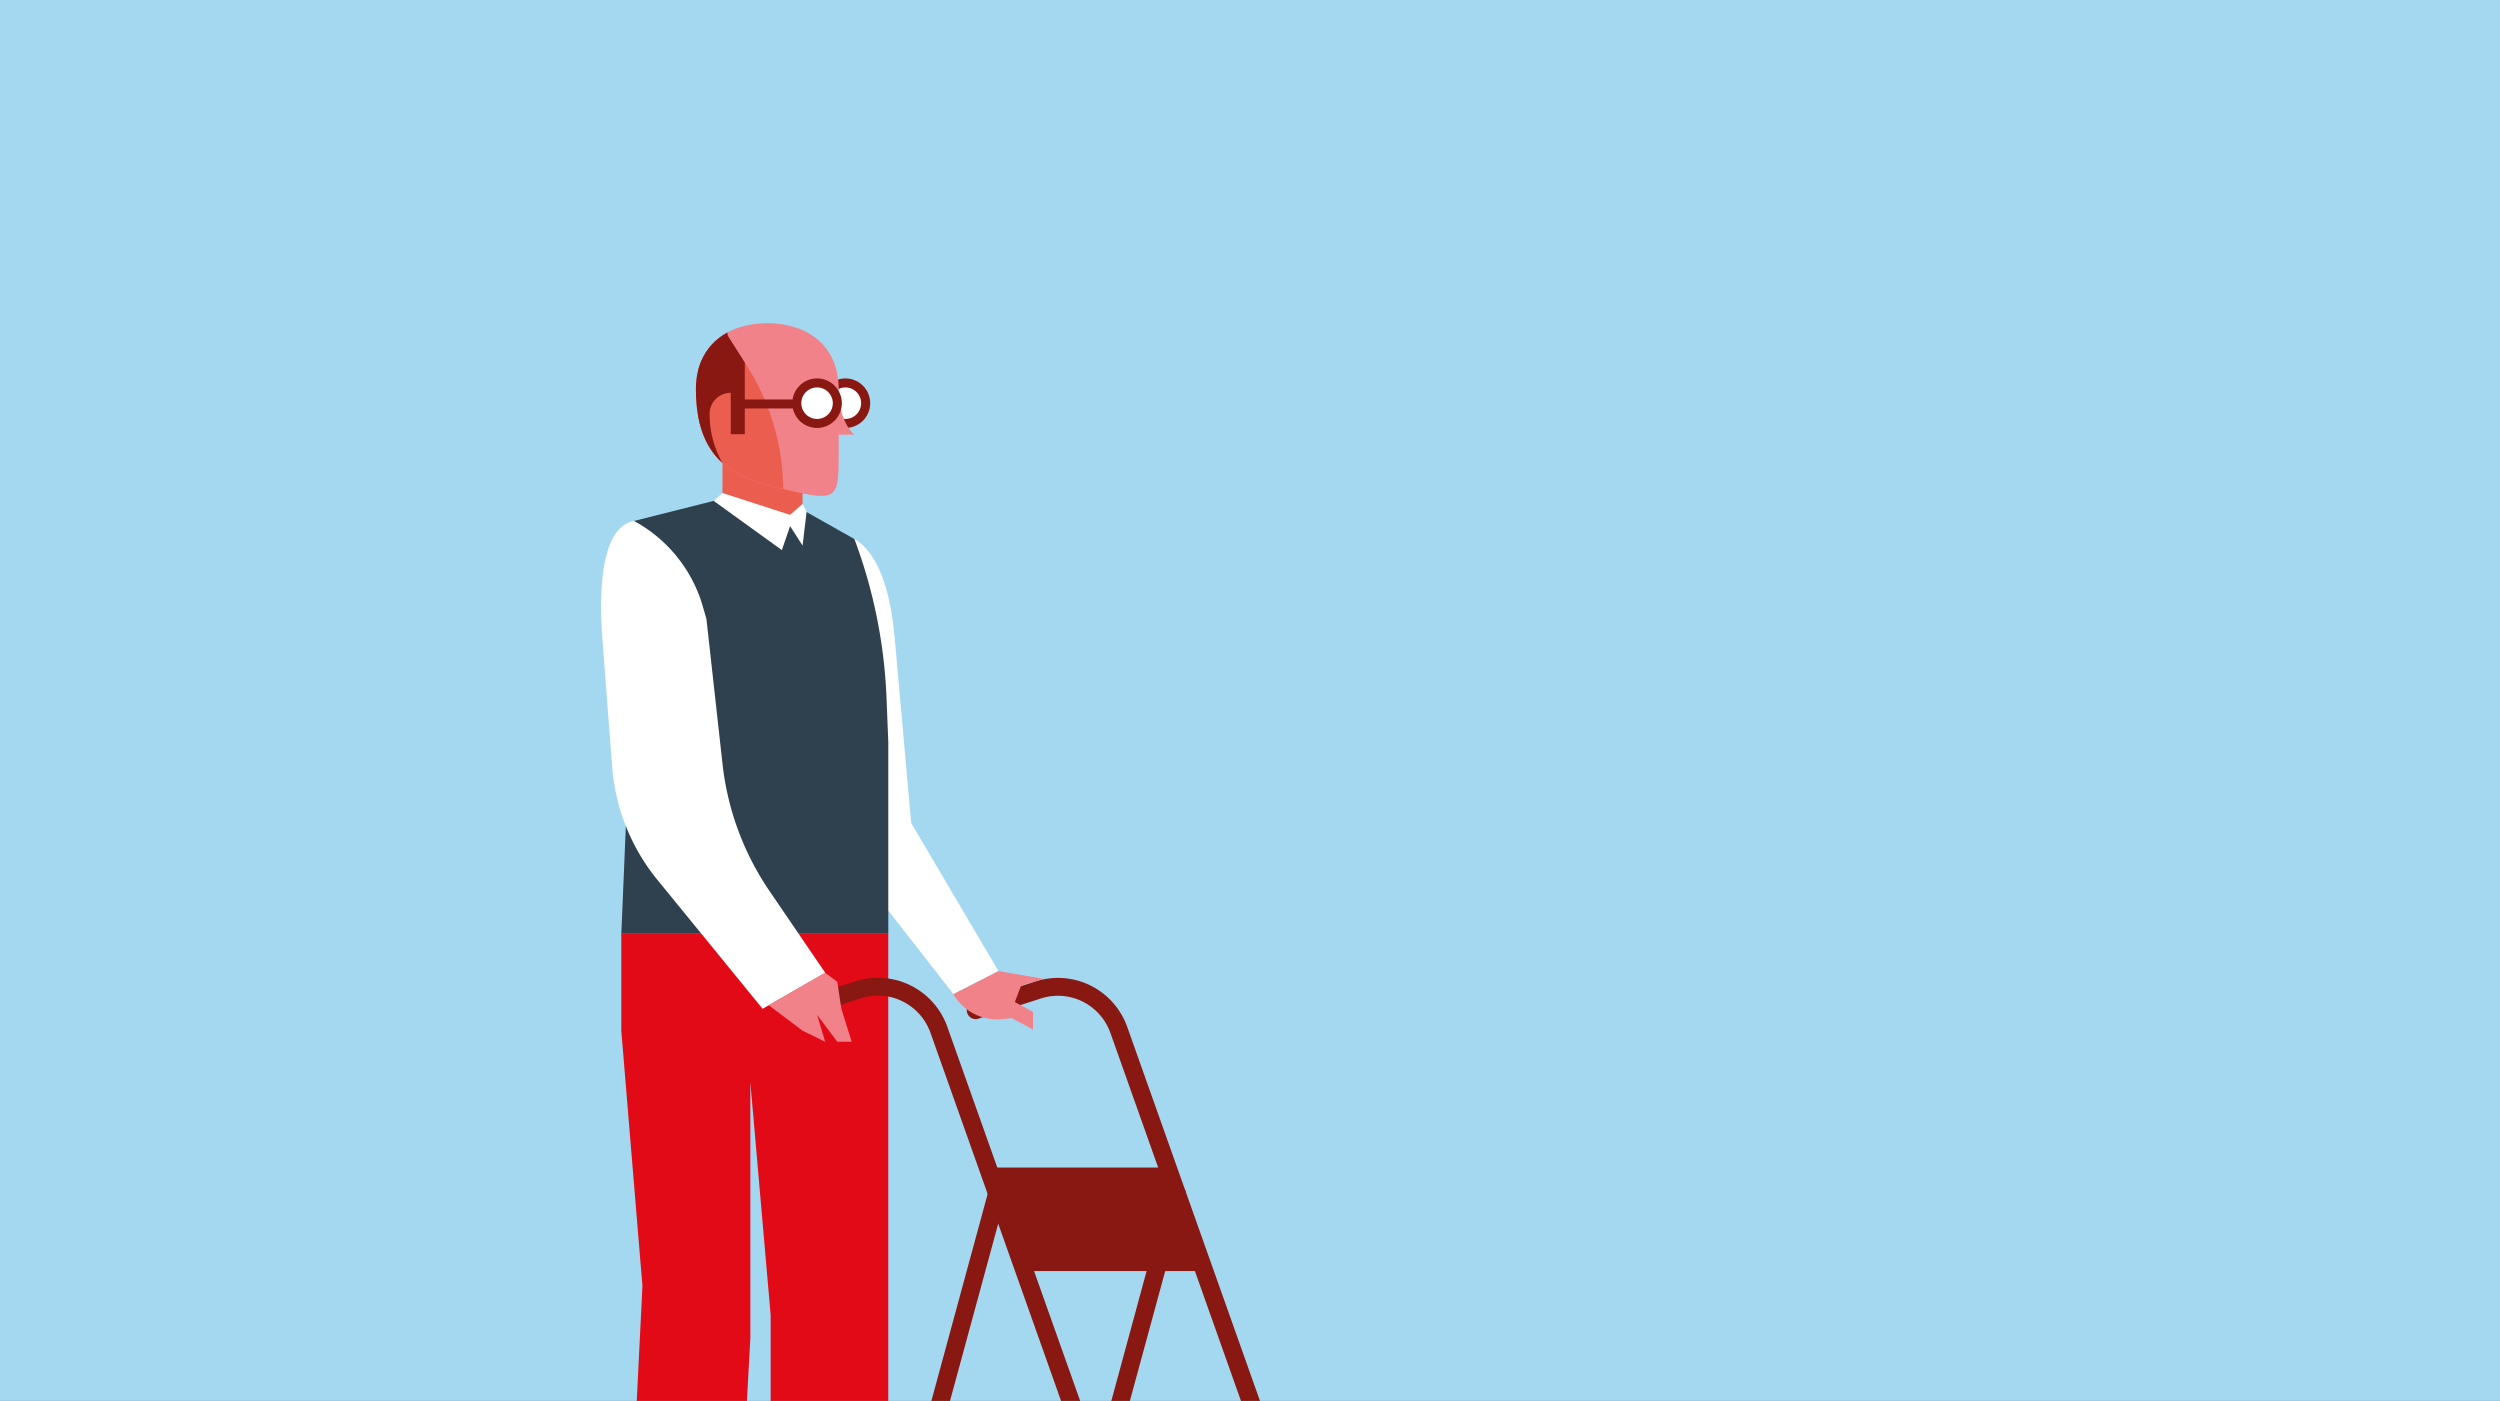 <svg id="b47ec7e6-4a11-42b5-850c-b4d89ca4c809" data-name="Ebene 1" xmlns="http://www.w3.org/2000/svg" xmlns:xlink="http://www.w3.org/1999/xlink" width="737" height="413" viewBox="0 0 737 413">
  <rect x="0" y="0" width="737" height="413" fill="#333333" stroke="none"/>
  <defs>
    <style>
      .ebfa1f97-e6f6-45d1-bbee-8a2f1cf5ec3a {
        fill: none;
      }

      .a9356822-bf63-483c-b182-75d90812ca83 {
        fill: #f18289;
      }

      .b16cb6f8-4858-41c8-9801-4952055e3ccd {
        fill: #a4d8f0;
      }

      .ff680bde-78f0-4273-a8d9-15fce975fb92 {
        clip-path: url(#ff98c892-3178-44f2-8cf7-16f0ec99a4e1);
      }

      .a9529d9b-f05a-4f7e-b8fa-0d5919fab6a1 {
        fill: #fff;
      }

      .f3a8d9f8-8301-47c0-baa6-4f27ab4e2280 {
        fill: #891812;
      }

      .b5678177-3456-4eda-92d2-82ce22746f65 {
        fill: #eb5e4f;
      }

      .bcea6231-20c4-4bdd-8f3d-696acc642f20 {
        clip-path: url(#af8709c1-51ce-45cb-a0e7-9e86be260785);
      }

      .a36d545f-5a30-43bc-9d34-3329089e9f38 {
        fill: #e30a18;
      }

      .a2773bb9-9454-479d-addd-2edc42cd4df1 {
        fill: #2f404e;
      }
    </style>
    <clipPath id="ff98c892-3178-44f2-8cf7-16f0ec99a4e1">
      <polygon class="ebfa1f97-e6f6-45d1-bbee-8a2f1cf5ec3a" points="737.98 -1.17 -1.02 -0.17 -1.02 414.45 737.98 413.45 737.98 -1.17"/>
    </clipPath>
    <clipPath id="af8709c1-51ce-45cb-a0e7-9e86be260785">
      <path class="a9356822-bf63-483c-b182-75d90812ca83" d="M226.2,95.28c11.63,0,21.05,6.47,21.05,19.51,0,9.88,4.62,13.35,4.62,13.35h-4.62v5.21c0,13-.12,14.56-13.23,11.54-12.18-2.82-28.87-5.16-28.87-30.1C205.15,101.75,214.57,95.28,226.2,95.28Z"/>
    </clipPath>
  </defs>
  <polygon class="b16cb6f8-4858-41c8-9801-4952055e3ccd" points="737.98 -1.17 -1.02 -0.17 -1.02 414.45 737.98 413.45 737.98 -1.17"/>
  <g class="ff680bde-78f0-4273-a8d9-15fce975fb92">
    <g>
      <path class="a9529d9b-f05a-4f7e-b8fa-0d5919fab6a1" d="M251.87,158.86h0c8.11,4.75,10.91,18.37,11.87,29l4.88,54.76,25.73,43.65-13.29,6.76-33.81-43.31L237,180.4Z"/>
      <g>
        <circle class="a9529d9b-f05a-4f7e-b8fa-0d5919fab6a1" cx="249.22" cy="118.87" r="5.97"/>
        <path class="f3a8d9f8-8301-47c0-baa6-4f27ab4e2280" d="M249.22,126.16a7.3,7.3,0,1,0-7.29-7.3A7.31,7.31,0,0,0,249.22,126.16Zm0-11.94a4.64,4.64,0,1,1-4.64,4.64A4.65,4.65,0,0,1,249.22,114.22Z"/>
      </g>
      <rect class="b5678177-3456-4eda-92d2-82ce22746f65" x="212.98" y="134.82" width="23.62" height="21.05" transform="translate(449.58 290.69) rotate(180)"/>
      <g>
        <path class="a9356822-bf63-483c-b182-75d90812ca83" d="M226.2,95.28c11.63,0,21.05,6.47,21.05,19.51,0,9.88,4.62,13.35,4.62,13.35h-4.62v5.21c0,13-.12,14.56-13.23,11.54-12.18-2.82-28.87-5.16-28.87-30.1C205.15,101.75,214.57,95.28,226.2,95.28Z"/>
        <g class="bcea6231-20c4-4bdd-8f3d-696acc642f20">
          <path class="b5678177-3456-4eda-92d2-82ce22746f65" d="M219.52,106.83a68.26,68.26,0,0,1,11.35,36.63v8.3H205.79V106.83Z"/>
          <path class="f3a8d9f8-8301-47c0-baa6-4f27ab4e2280" d="M214.57,99l5,7.86V128h-4.14V115.8h0a6.25,6.25,0,0,0-6.25,6.25h0a29.38,29.38,0,0,0,3.48,13.86l2.77,5.16H197.92l2.4-45.8,13.35-2.4Z"/>
        </g>
      </g>
      <polygon class="a36d545f-5a30-43bc-9d34-3329089e9f38" points="261.86 275.17 261.86 387.53 261.86 479.44 227.19 482.07 227.19 387.69 221.2 319.03 221.2 394.6 216.54 479.44 184.32 481.66 189.39 379.13 183.16 303.85 183.16 275.17 261.86 275.17"/>
      <g>
        <circle class="a9529d9b-f05a-4f7e-b8fa-0d5919fab6a1" cx="240.87" cy="118.87" r="5.97"/>
        <path class="f3a8d9f8-8301-47c0-baa6-4f27ab4e2280" d="M240.87,126.16a7.3,7.3,0,1,0-7.3-7.3A7.31,7.31,0,0,0,240.87,126.16Zm0-11.94a4.64,4.64,0,1,1-4.64,4.64A4.65,4.65,0,0,1,240.87,114.22Z"/>
      </g>
      <rect class="f3a8d9f8-8301-47c0-baa6-4f27ab4e2280" x="218.33" y="117.76" width="16.57" height="2.65"/>
      <path class="a2773bb9-9454-479d-addd-2edc42cd4df1" d="M213,147l16.5,6.69a5.33,5.33,0,0,0,7.11-3.4v0l15.27,8.62.56,1.52a150.49,150.49,0,0,1,8.91,45.4l.52,13.06v56.33h-78.7l2-47.71-2-50.38,3.69-23.53Z"/>
      <g>
        <path class="f3a8d9f8-8301-47c0-baa6-4f27ab4e2280" d="M341,487.13a2.77,2.77,0,0,0,.89-.15,2.66,2.66,0,0,0,1.61-3.39L279.27,302.7a21.72,21.72,0,0,0-27.14-13.4l-18,5.84a2.65,2.65,0,1,0,1.64,5l18-5.83a16.31,16.31,0,0,1,14.21,2,16.52,16.52,0,0,1,6.31,8.12l64.17,180.89A2.66,2.66,0,0,0,341,487.13Z"/>
        <path class="f3a8d9f8-8301-47c0-baa6-4f27ab4e2280" d="M257.88,487.13a2.66,2.66,0,0,0,2.56-2l36.05-132.53a2.65,2.65,0,0,0-5.12-1.39L255.32,483.78a2.66,2.66,0,0,0,1.86,3.26A2.8,2.8,0,0,0,257.88,487.13Z"/>
        <path class="f3a8d9f8-8301-47c0-baa6-4f27ab4e2280" d="M394,487.13a2.71,2.71,0,0,0,.88-.15,2.67,2.67,0,0,0,1.62-3.39L332.3,302.7A21.83,21.83,0,0,0,324,292a21.58,21.58,0,0,0-18.8-2.65l-18.05,5.84a2.65,2.65,0,1,0,1.63,5l18.05-5.83a16.32,16.32,0,0,1,14.21,2,16.56,16.56,0,0,1,6.3,8.12l64.18,180.89A2.65,2.65,0,0,0,394,487.13Z"/>
        <path class="f3a8d9f8-8301-47c0-baa6-4f27ab4e2280" d="M310.91,487.13a2.65,2.65,0,0,0,2.55-2l36.06-132.53a2.65,2.65,0,0,0-5.12-1.39l-36,132.53a2.65,2.65,0,0,0,1.86,3.26A2.8,2.8,0,0,0,310.91,487.13Z"/>
        <polygon class="f3a8d9f8-8301-47c0-baa6-4f27ab4e2280" points="344.2 344.18 291.18 344.18 300.58 374.71 355.03 374.71 344.2 344.18"/>
      </g>
      <path class="a9529d9b-f05a-4f7e-b8fa-0d5919fab6a1" d="M186.85,153.55h0A41.89,41.89,0,0,1,207.26,179l1,3.5L213,225.23a82.58,82.58,0,0,0,13.86,37.46l16.42,24.09-18.47,10.61-31-38A60,60,0,0,1,180.46,226l-2.79-36.52c-.58-7.54-2.42-33.6,9.17-35.91Z"/>
      <polygon class="a9356822-bf63-483c-b182-75d90812ca83" points="240.87 288.15 243.26 286.78 246.83 289.43 248.03 297.38 251.08 307.11 246.83 307.11 240.87 299.15 243.26 307.11 236.6 303.85 226.62 296.34 240.87 288.15"/>
      <path class="a9356822-bf63-483c-b182-75d90812ca83" d="M281.06,293.08h0a14.94,14.94,0,0,0,14.51,7.36l2.73-.29,6.23,3.37V298.3l-5.35-2.89,1.83-4.84,6.73-2-13.39-2.28Z"/>
      <polygon class="a9529d9b-f05a-4f7e-b8fa-0d5919fab6a1" points="212.98 145.34 232.92 151.78 236.6 148.56 237.78 150.9 236.6 160.84 232.92 155.1 230.49 162.17 210.37 147.64 212.98 145.34"/>
    </g>
  </g>
</svg>
